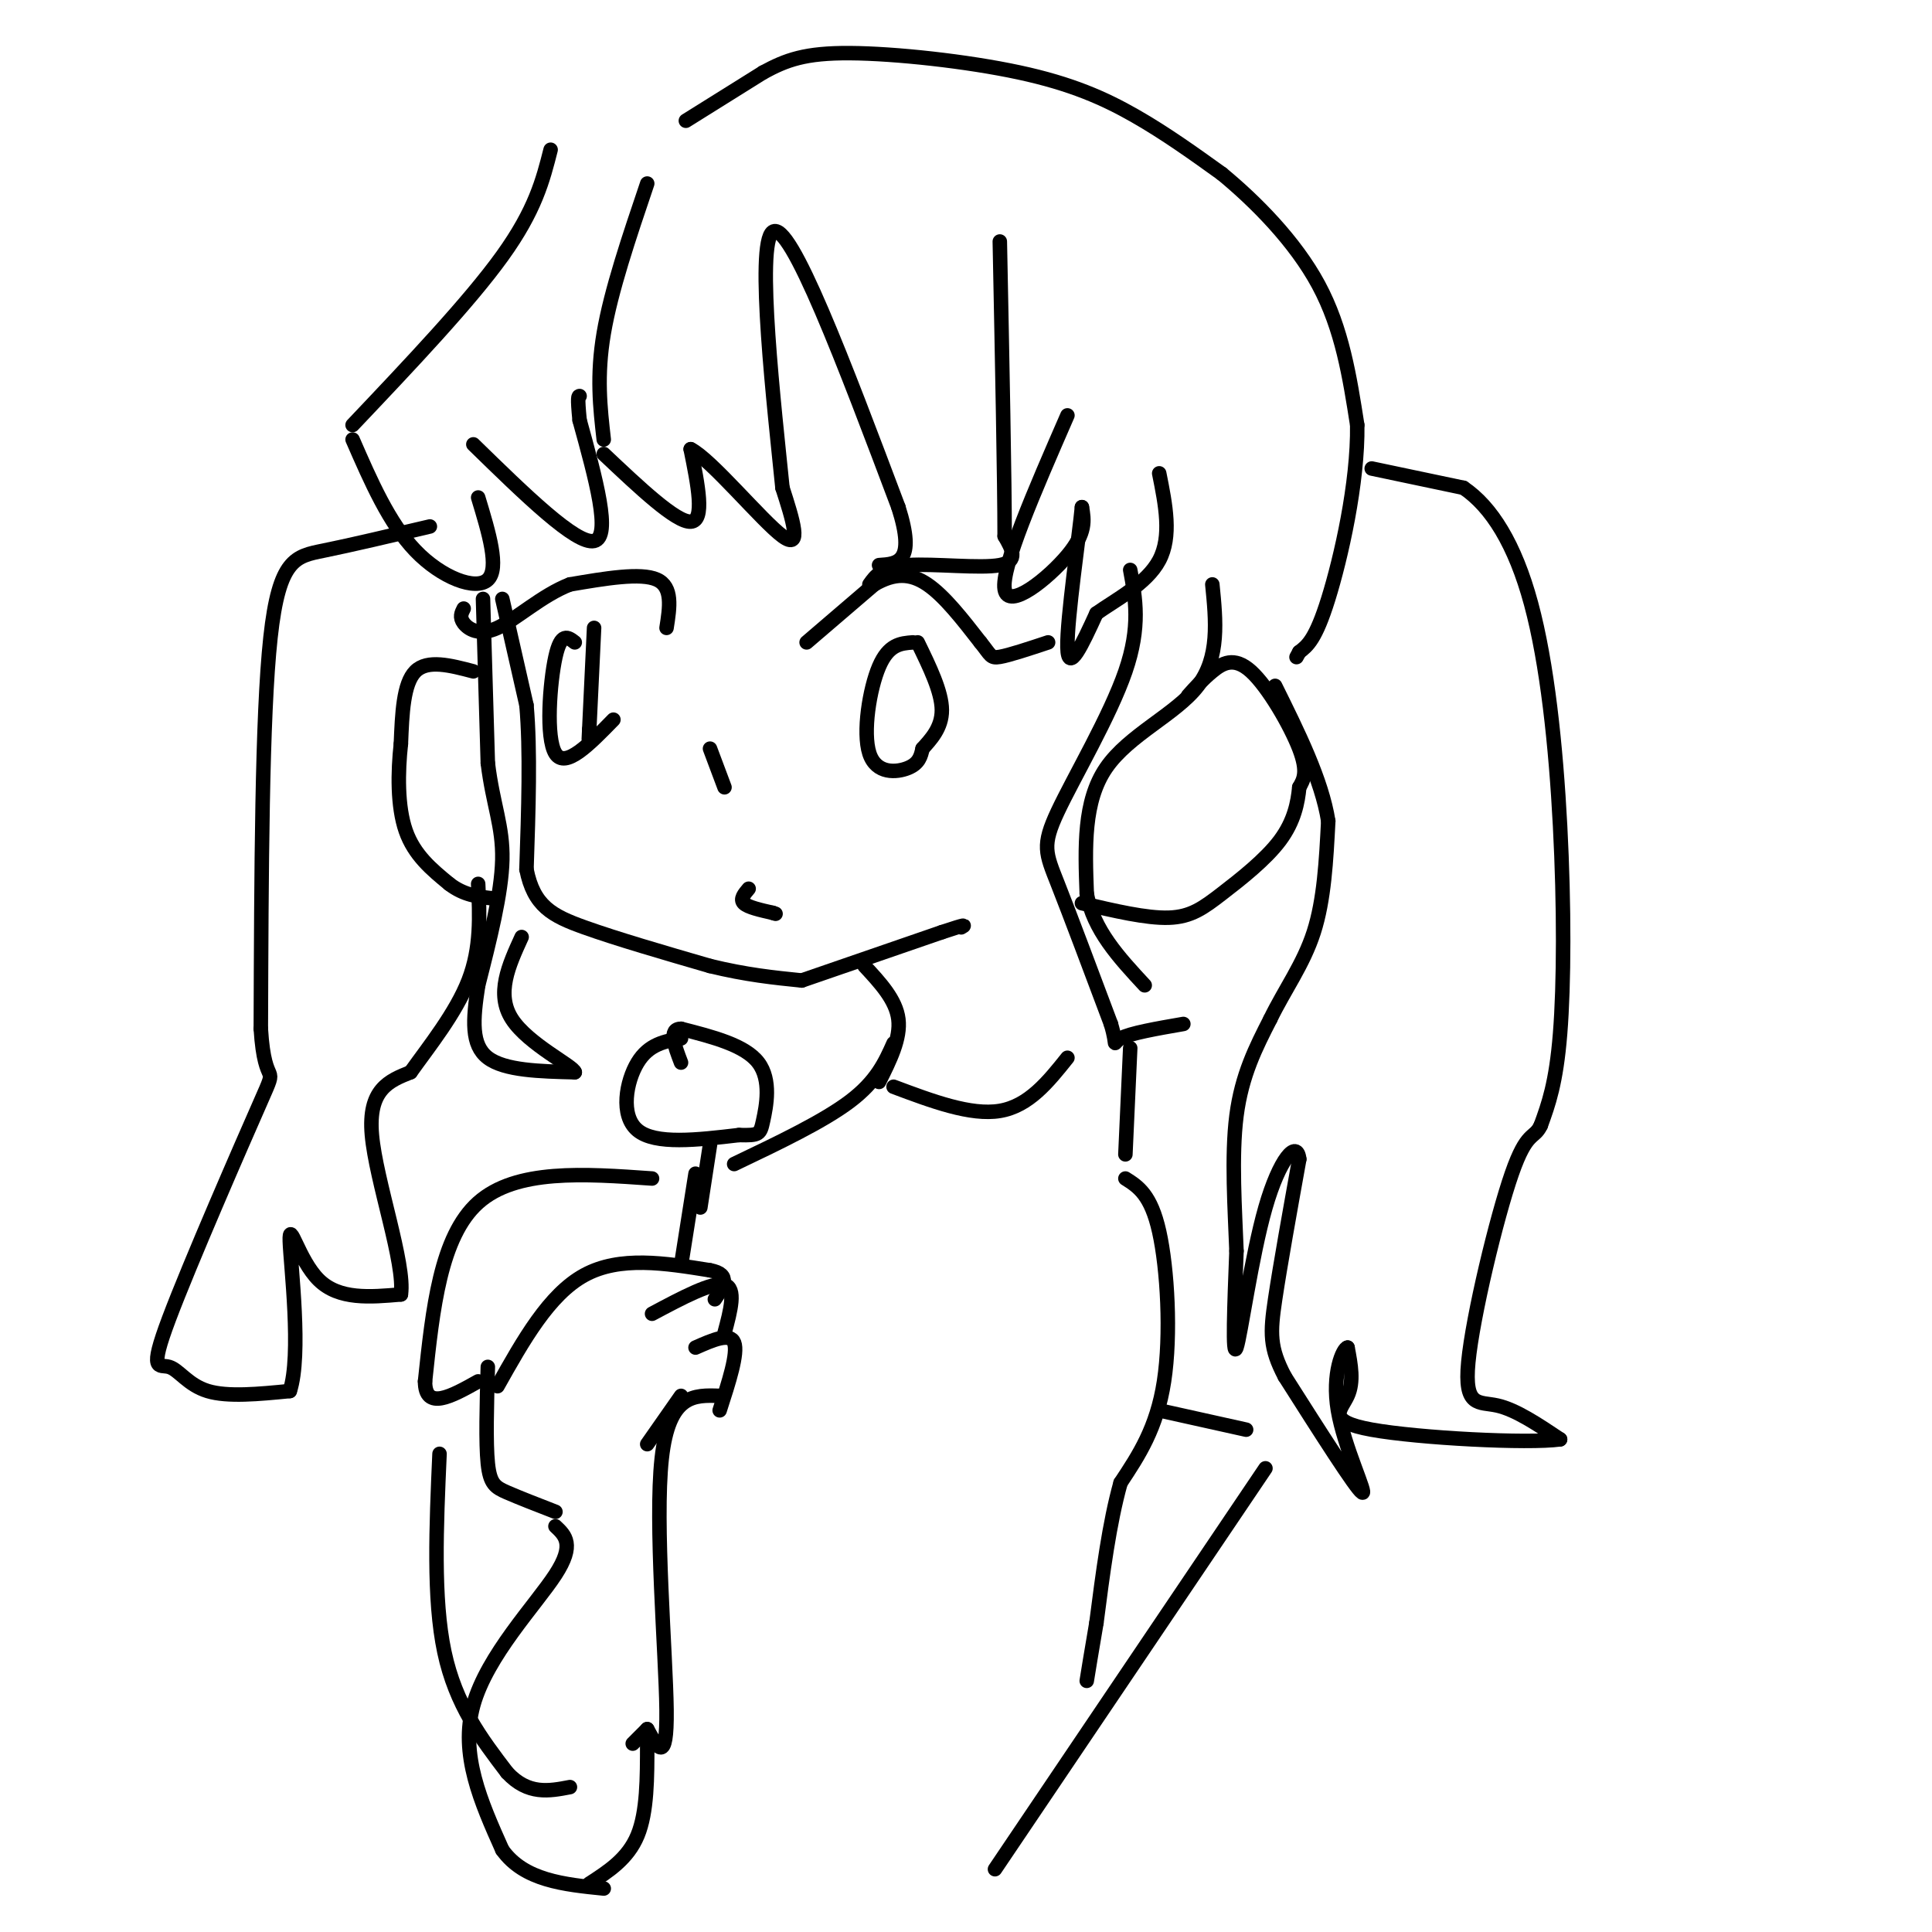 <svg viewBox='0 0 400 400' version='1.1' xmlns='http://www.w3.org/2000/svg' xmlns:xlink='http://www.w3.org/1999/xlink'><g fill='none' stroke='#000000' stroke-width='3' stroke-linecap='round' stroke-linejoin='round'><path d='M134,38c-3.750,11.083 -7.500,22.167 -9,31c-1.500,8.833 -0.750,15.417 0,22'/><path d='M125,94c7.500,7.083 15.000,14.167 18,14c3.000,-0.167 1.500,-7.583 0,-15'/><path d='M143,93c4.222,2.111 14.778,14.889 19,18c4.222,3.111 2.111,-3.444 0,-10'/><path d='M162,101c-1.600,-15.867 -5.600,-50.533 -2,-53c3.600,-2.467 14.800,27.267 26,57'/><path d='M186,105c3.667,11.500 -0.167,11.750 -4,12'/><path d='M180,121c1.289,-1.822 2.578,-3.644 8,-4c5.422,-0.356 14.978,0.756 19,0c4.022,-0.756 2.511,-3.378 1,-6'/><path d='M208,111c0.000,-11.167 -0.500,-36.083 -1,-61'/><path d='M114,31c-1.583,6.250 -3.167,12.500 -10,22c-6.833,9.500 -18.917,22.250 -31,35'/><path d='M73,91c3.778,8.667 7.556,17.333 13,23c5.444,5.667 12.556,8.333 15,6c2.444,-2.333 0.222,-9.667 -2,-17'/><path d='M98,92c10.667,10.417 21.333,20.833 25,20c3.667,-0.833 0.333,-12.917 -3,-25'/><path d='M120,87c-0.500,-5.000 -0.250,-5.000 0,-5'/><path d='M221,86c-6.867,15.756 -13.733,31.511 -13,36c0.733,4.489 9.067,-2.289 13,-7c3.933,-4.711 3.467,-7.356 3,-10'/><path d='M224,105c-0.467,5.200 -3.133,23.200 -3,29c0.133,5.800 3.067,-0.600 6,-7'/><path d='M227,127c3.822,-2.733 10.378,-6.067 13,-11c2.622,-4.933 1.311,-11.467 0,-18'/><path d='M234,118c1.095,5.869 2.190,11.738 -1,21c-3.190,9.262 -10.667,21.917 -14,29c-3.333,7.083 -2.524,8.595 0,15c2.524,6.405 6.762,17.702 11,29'/><path d='M230,212c1.578,5.311 0.022,4.089 2,3c1.978,-1.089 7.489,-2.044 13,-3'/><path d='M251,121c0.756,7.556 1.511,15.111 -3,21c-4.511,5.889 -14.289,10.111 -19,17c-4.711,6.889 -4.356,16.444 -4,26'/><path d='M225,185c1.333,7.500 6.667,13.250 12,19'/><path d='M246,144c1.506,-1.685 3.012,-3.369 5,-5c1.988,-1.631 4.458,-3.208 8,0c3.542,3.208 8.155,11.202 10,16c1.845,4.798 0.923,6.399 0,8'/><path d='M269,163c-0.297,3.152 -1.038,7.030 -4,11c-2.962,3.970 -8.144,8.030 -12,11c-3.856,2.970 -6.388,4.848 -11,5c-4.612,0.152 -11.306,-1.424 -18,-3'/><path d='M142,25c0.000,0.000 16.000,-10.000 16,-10'/><path d='M158,15c4.756,-2.590 8.646,-4.065 18,-4c9.354,0.065 24.172,1.671 35,4c10.828,2.329 17.665,5.380 24,9c6.335,3.620 12.167,7.810 18,12'/><path d='M253,36c6.889,5.689 15.111,13.911 20,23c4.889,9.089 6.444,19.044 8,29'/><path d='M281,88c0.178,12.022 -3.378,27.578 -6,36c-2.622,8.422 -4.311,9.711 -6,11'/><path d='M269,135c-1.000,1.833 -0.500,0.917 0,0'/><path d='M104,124c0.000,0.000 5.000,22.000 5,22'/><path d='M109,146c0.833,9.333 0.417,21.667 0,34'/><path d='M109,180c1.511,7.600 5.289,9.600 12,12c6.711,2.400 16.356,5.200 26,8'/><path d='M147,200c7.500,1.833 13.250,2.417 19,3'/><path d='M166,203c0.000,0.000 29.000,-10.000 29,-10'/><path d='M195,193c5.500,-1.833 4.750,-1.417 4,-1'/><path d='M100,124c0.000,0.000 1.000,34.000 1,34'/><path d='M101,158c1.044,8.578 3.156,13.022 3,20c-0.156,6.978 -2.578,16.489 -5,26'/><path d='M99,204c-1.133,7.244 -1.467,12.356 2,15c3.467,2.644 10.733,2.822 18,3'/><path d='M119,222c-0.178,-1.222 -9.622,-5.778 -13,-11c-3.378,-5.222 -0.689,-11.111 2,-17'/><path d='M98,139c-4.750,-1.250 -9.500,-2.500 -12,0c-2.500,2.500 -2.750,8.750 -3,15'/><path d='M83,154c-0.644,5.844 -0.756,12.956 1,18c1.756,5.044 5.378,8.022 9,11'/><path d='M93,183c3.000,2.333 6.000,2.667 9,3'/><path d='M284,97c0.000,0.000 19.000,4.000 19,4'/><path d='M303,101c5.759,3.892 10.657,11.620 14,24c3.343,12.380 5.131,29.410 6,46c0.869,16.590 0.820,32.740 0,43c-0.820,10.260 -2.410,14.630 -4,19'/><path d='M319,233c-1.378,2.962 -2.823,0.866 -6,10c-3.177,9.134 -8.086,29.498 -9,39c-0.914,9.502 2.167,8.144 6,9c3.833,0.856 8.416,3.928 13,7'/><path d='M323,298c-6.512,0.929 -29.292,-0.250 -39,-2c-9.708,-1.750 -6.345,-4.071 -5,-7c1.345,-2.929 0.673,-6.464 0,-10'/><path d='M279,279c-0.940,0.095 -3.292,5.333 -2,13c1.292,7.667 6.226,17.762 5,17c-1.226,-0.762 -8.613,-12.381 -16,-24'/><path d='M266,285c-3.156,-6.000 -3.044,-9.000 -2,-16c1.044,-7.000 3.022,-18.000 5,-29'/><path d='M269,240c-0.452,-4.190 -4.083,-0.167 -7,10c-2.917,10.167 -5.119,26.476 -6,29c-0.881,2.524 -0.440,-8.738 0,-20'/><path d='M256,259c-0.311,-8.444 -1.089,-19.556 0,-28c1.089,-8.444 4.044,-14.222 7,-20'/><path d='M263,211c2.956,-6.089 6.844,-11.311 9,-18c2.156,-6.689 2.578,-14.844 3,-23'/><path d='M275,170c-1.333,-8.500 -6.167,-18.250 -11,-28'/><path d='M167,133c0.000,0.000 14.000,-12.000 14,-12'/><path d='M181,121c4.133,-2.400 7.467,-2.400 11,0c3.533,2.400 7.267,7.200 11,12'/><path d='M203,133c2.156,2.667 2.044,3.333 4,3c1.956,-0.333 5.978,-1.667 10,-3'/><path d='M189,133c-2.512,0.190 -5.024,0.381 -7,5c-1.976,4.619 -3.417,13.667 -2,18c1.417,4.333 5.690,3.952 8,3c2.310,-0.952 2.655,-2.476 3,-4'/><path d='M191,155c1.578,-1.778 4.022,-4.222 4,-8c-0.022,-3.778 -2.511,-8.889 -5,-14'/><path d='M138,130c0.667,-4.250 1.333,-8.500 -2,-10c-3.333,-1.500 -10.667,-0.250 -18,1'/><path d='M118,121c-5.762,2.214 -11.167,7.250 -15,9c-3.833,1.750 -6.095,0.214 -7,-1c-0.905,-1.214 -0.452,-2.107 0,-3'/><path d='M119,133c-1.422,-1.111 -2.844,-2.222 -4,3c-1.156,5.222 -2.044,16.778 0,20c2.044,3.222 7.022,-1.889 12,-7'/><path d='M123,130c0.000,0.000 -1.000,21.000 -1,21'/><path d='M122,151c-0.167,3.500 -0.083,1.750 0,0'/><path d='M147,155c0.000,0.000 3.000,8.000 3,8'/><path d='M155,184c-0.917,1.083 -1.833,2.167 -1,3c0.833,0.833 3.417,1.417 6,2'/><path d='M160,189c1.000,0.333 0.500,0.167 0,0'/><path d='M179,200c3.250,3.500 6.500,7.000 7,11c0.500,4.000 -1.750,8.500 -4,13'/><path d='M103,287c5.333,-9.500 10.667,-19.000 18,-23c7.333,-4.000 16.667,-2.500 26,-1'/><path d='M147,263c4.500,0.833 2.750,3.417 1,6'/><path d='M135,272c6.250,-3.333 12.500,-6.667 15,-6c2.500,0.667 1.250,5.333 0,10'/><path d='M144,279c3.583,-1.583 7.167,-3.167 8,-1c0.833,2.167 -1.083,8.083 -3,14'/><path d='M141,262c0.000,0.000 3.000,-19.000 3,-19'/><path d='M141,215c-3.333,0.578 -6.667,1.156 -9,5c-2.333,3.844 -3.667,10.956 0,14c3.667,3.044 12.333,2.022 21,1'/><path d='M153,235c4.250,0.107 4.375,-0.125 5,-3c0.625,-2.875 1.750,-8.393 -1,-12c-2.750,-3.607 -9.375,-5.304 -16,-7'/><path d='M141,213c-2.667,0.000 -1.333,3.500 0,7'/><path d='M147,237c0.000,0.000 -2.000,13.000 -2,13'/><path d='M185,225c8.000,3.000 16.000,6.000 22,5c6.000,-1.000 10.000,-6.000 14,-11'/><path d='M185,216c-1.750,3.917 -3.500,7.833 -9,12c-5.500,4.167 -14.750,8.583 -24,13'/><path d='M234,217c0.000,0.000 -1.000,22.000 -1,22'/><path d='M101,283c-0.222,7.867 -0.444,15.733 0,20c0.444,4.267 1.556,4.933 4,6c2.444,1.067 6.222,2.533 10,4'/><path d='M141,289c0.000,0.000 -7.000,10.000 -7,10'/><path d='M149,289c-5.267,-0.200 -10.533,-0.400 -12,13c-1.467,13.400 0.867,40.400 1,52c0.133,11.600 -1.933,7.800 -4,4'/><path d='M134,358c-1.167,1.167 -2.083,2.083 -3,3'/><path d='M115,316c2.022,1.889 4.044,3.778 0,10c-4.044,6.222 -14.156,16.778 -17,27c-2.844,10.222 1.578,20.111 6,30'/><path d='M104,383c4.500,6.333 12.750,7.167 21,8'/><path d='M134,361c0.000,7.083 0.000,14.167 -2,19c-2.000,4.833 -6.000,7.417 -10,10'/><path d='M135,244c-14.083,-1.000 -28.167,-2.000 -36,5c-7.833,7.000 -9.417,22.000 -11,37'/><path d='M88,286c0.000,6.167 5.500,3.083 11,0'/><path d='M91,301c-0.667,15.000 -1.333,30.000 1,41c2.333,11.000 7.667,18.000 13,25'/><path d='M105,367c4.333,4.667 8.667,3.833 13,3'/><path d='M240,292c0.000,0.000 18.000,4.000 18,4'/><path d='M262,304c0.000,0.000 -56.000,83.000 -56,83'/><path d='M233,244c2.644,1.667 5.289,3.333 7,11c1.711,7.667 2.489,21.333 1,31c-1.489,9.667 -5.244,15.333 -9,21'/><path d='M232,307c-2.333,8.333 -3.667,18.667 -5,29'/><path d='M227,336c-1.167,6.833 -1.583,9.417 -2,12'/><path d='M89,109c-8.111,1.911 -16.222,3.822 -22,5c-5.778,1.178 -9.222,1.622 -11,18c-1.778,16.378 -1.889,48.689 -2,81'/><path d='M54,213c0.824,13.338 3.884,6.185 0,15c-3.884,8.815 -14.711,33.600 -19,45c-4.289,11.400 -2.039,9.415 0,10c2.039,0.585 3.868,3.738 8,5c4.132,1.262 10.566,0.631 17,0'/><path d='M60,288c2.476,-7.452 0.167,-26.083 0,-31c-0.167,-4.917 1.810,3.881 6,8c4.190,4.119 10.595,3.560 17,3'/><path d='M83,268c0.956,-6.289 -5.156,-23.511 -6,-33c-0.844,-9.489 3.578,-11.244 8,-13'/><path d='M85,222c3.822,-5.356 9.378,-12.244 12,-19c2.622,-6.756 2.311,-13.378 2,-20'/></g>
</svg>